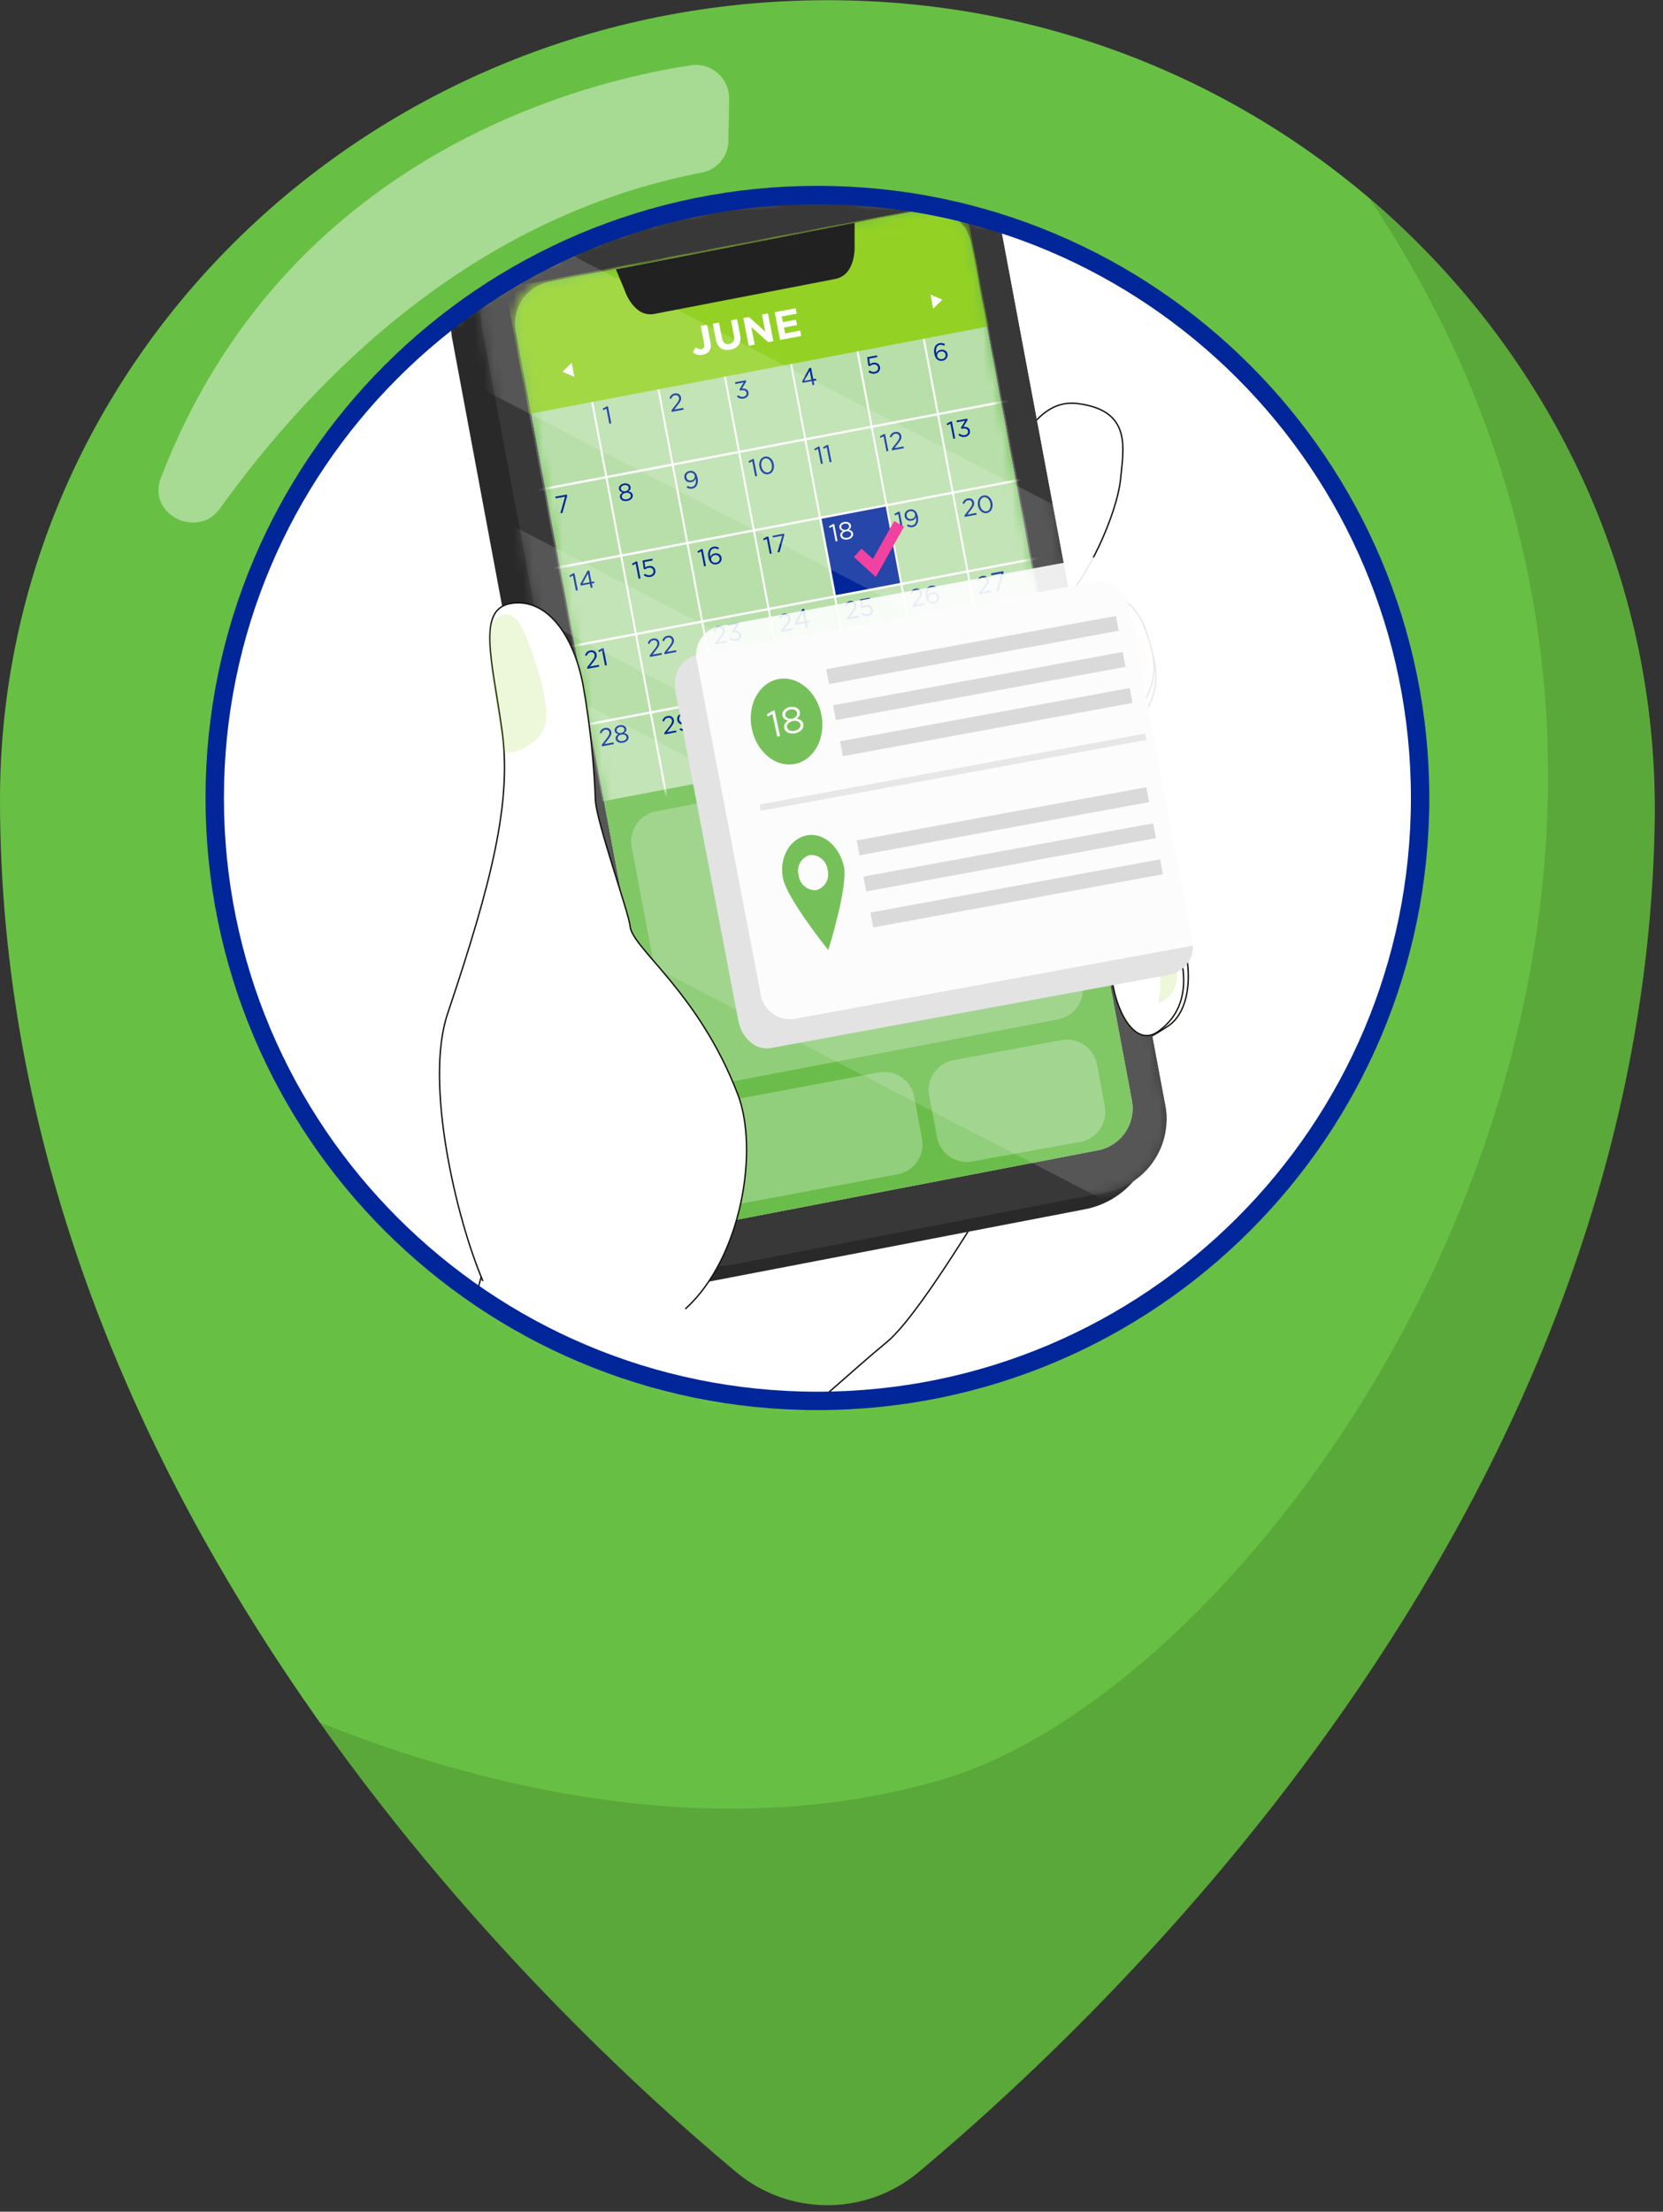 <svg width="170" height="226" viewBox="0 0 170 226" fill="none" xmlns="http://www.w3.org/2000/svg">
<rect x="0" y="0" width="170" height="226" fill="#333333" stroke="none"/>
<g clip-path="url(#clip0_209_3051)">
<path d="M169.15 84.2C167.92 153.01 115.54 203.85 93.85 222C91.243 224.158 87.964 225.338 84.58 225.338C81.196 225.338 77.917 224.158 75.31 222C53.31 203.62 0 151.78 0 81.74C0 36.65 37.8 0.09 84.46 0.02C132.04 -0.07 169.98 38.24 169.15 84.2Z" fill="#67C043"/>
<path d="M84.59 139.72C118.047 139.72 145.17 113.515 145.17 81.19C145.17 48.865 118.047 22.66 84.59 22.66C51.132 22.66 24.01 48.865 24.01 81.19C24.01 113.515 51.132 139.72 84.59 139.72Z" fill="white"/>
<path d="M131.33 43.96C120.382 35.272 106.806 30.564 92.83 30.61C59.37 30.61 32.25 56.82 32.25 89.14C32.257 102.795 37.156 115.996 46.06 126.35C39.223 120.968 33.692 114.109 29.882 106.287C26.072 98.464 24.081 89.881 24.06 81.18C24.06 48.86 51.18 22.65 84.64 22.65C93.5 22.613 102.263 24.5 110.324 28.179C118.385 31.858 125.552 37.242 131.33 43.96Z" fill="#EDEDED"/>
<path opacity="0.13" d="M169.15 84.2C167.91 153.01 115.54 203.85 93.85 222C91.242 224.158 87.964 225.339 84.58 225.339C81.195 225.339 77.917 224.158 75.31 222C59.228 208.514 44.905 193.06 32.68 176C46.89 181.73 71.97 189 96.31 181.84C132.19 171.34 187.11 90.79 140.03 20.34C149.31 28.163 156.737 37.951 161.773 48.995C166.809 60.039 169.329 72.064 169.15 84.2Z" fill="black"/>
<path opacity="0.42" d="M70.57 6.68C59.57 8.35 29.11 15.88 16.44 48.85C15.02 52.54 20.18 55.18 22.5 51.94C32.18 38.48 48.34 22.14 71.72 17.64C72.476 17.502 73.162 17.108 73.661 16.523C74.16 15.938 74.442 15.199 74.46 14.43L74.54 10.03C74.538 9.536 74.428 9.048 74.219 8.601C74.01 8.153 73.706 7.756 73.329 7.438C72.951 7.119 72.509 6.886 72.032 6.755C71.556 6.625 71.057 6.599 70.57 6.68Z" fill="white"/>
<path d="M83.56 143.15C117.586 143.15 145.17 115.566 145.17 81.54C145.17 47.514 117.586 19.93 83.56 19.93C49.534 19.93 21.95 47.514 21.95 81.54C21.95 115.566 49.534 143.15 83.56 143.15Z" fill="white"/>
<mask id="mask0_209_3051" style="mask-type:luminance" maskUnits="userSpaceOnUse" x="21" y="19" width="125" height="125">
<path d="M83.56 143.15C117.586 143.15 145.17 115.566 145.17 81.54C145.17 47.514 117.586 19.93 83.56 19.93C49.534 19.93 21.95 47.514 21.95 81.54C21.95 115.566 49.534 143.15 83.56 143.15Z" fill="white"/>
</mask>
<g mask="url(#mask0_209_3051)">
<path d="M118.47 93.38C116.19 93.28 111.85 94.7 108.25 96.05C104.11 97.62 100.09 99.45 100.38 98.96C100.67 98.47 106.83 95.1 111.71 92.6C113.598 91.56 115.365 90.316 116.98 88.89C119.57 86.75 119.29 80.23 117.03 78.29C114.77 76.35 112.64 77.87 108.95 79.71C106.95 80.71 104.8 81.88 102.95 82.94C105.57 81.35 108.65 79.38 111.26 77.47C113.31 75.97 115.53 74.67 116.54 73.47C120.39 68.74 116.42 63.47 114.74 62.33C113.06 61.19 109.92 63.19 105.69 66.18C100.56 69.81 95 74.02 94.82 73.58C94.49 72.78 104.61 64.92 108.63 61.43C110.99 59.43 114.2 52.63 114.56 48.86C114.86 45.73 115.69 41.94 110.18 41.24C104.67 40.54 103.26 49.24 98.77 52.6C94.28 55.96 62.39 75.76 62.39 75.76C62.39 75.76 49.95 102.69 49.61 112.29C49.37 117.464 49.47 122.649 49.91 127.81L38.28 170.92H79.05L81.05 145.11C82.78 144.21 86.88 140.25 90.69 137.11C94.5 133.97 103.84 117.88 104.53 116.32C104.8 115.7 106.95 114.13 109 112.03C112.13 108.82 117.43 106.19 119.42 104.84C123.08 102.36 121.28 93.53 118.47 93.38Z" fill="white" stroke="#10100C" stroke-width="0.14" stroke-linecap="round" stroke-linejoin="round"/>
<path d="M52.38 25.26L91.05 17.82C91.576 17.713 92.114 17.669 92.65 17.69L93.76 17.48C94.738 17.324 95.737 17.362 96.701 17.593C97.664 17.823 98.572 18.242 99.373 18.824C100.174 19.407 100.852 20.142 101.368 20.987C101.884 21.833 102.228 22.772 102.38 23.75L119.15 113.18C119.88 117.12 115.85 120.72 115.85 120.72C114.556 122.213 112.793 123.221 110.85 123.58C107.59 124.22 72.17 131.02 72.17 131.02C71.127 131.19 70.06 131.151 69.032 130.905C68.004 130.66 67.035 130.213 66.18 129.591C65.326 128.969 64.603 128.184 64.054 127.281C63.504 126.378 63.139 125.375 62.98 124.33L46.28 34.9C45.822 32.814 46.206 30.631 47.349 28.826C48.491 27.022 50.299 25.74 52.38 25.26Z" fill="#292929"/>
<path d="M74.68 129.27C73.702 129.424 72.703 129.383 71.74 129.15C70.777 128.917 69.87 128.496 69.07 127.912C68.271 127.327 67.594 126.591 67.079 125.745C66.564 124.899 66.222 123.959 66.07 122.98L49.28 33.53C48.868 31.576 49.239 29.538 50.315 27.854C51.39 26.171 53.084 24.977 55.03 24.53L93.701 17.09C94.678 16.934 95.678 16.972 96.641 17.202C97.604 17.433 98.512 17.852 99.313 18.434C100.114 19.017 100.792 19.752 101.308 20.597C101.824 21.443 102.168 22.382 102.32 23.36L119.09 112.79C119.503 114.745 119.131 116.783 118.056 118.466C116.981 120.149 115.287 121.343 113.34 121.79L74.68 129.27Z" fill="#383838"/>
<path d="M115.72 112.53C115.911 113.648 115.659 114.795 115.016 115.729C114.374 116.663 113.392 117.309 112.28 117.53L74.16 124.86C73.043 125.062 71.891 124.815 70.955 124.173C70.019 123.531 69.374 122.545 69.16 121.43L52.74 33.85C52.532 32.722 52.778 31.558 53.424 30.61C54.07 29.663 55.064 29.009 56.19 28.79L94.28 21.46C95.397 21.261 96.547 21.509 97.483 22.151C98.419 22.793 99.064 23.776 99.28 24.89L115.72 112.53Z" fill="#E6E6E6"/>
<path d="M115.72 112.53C115.911 113.648 115.659 114.795 115.016 115.729C114.374 116.663 113.392 117.309 112.28 117.53L74.16 124.86C73.043 125.062 71.891 124.815 70.955 124.173C70.019 123.531 69.374 122.545 69.16 121.43L52.74 33.85C52.532 32.722 52.778 31.558 53.424 30.61C54.07 29.663 55.064 29.009 56.19 28.79L94.28 21.46C95.397 21.261 96.547 21.509 97.483 22.151C98.419 22.793 99.064 23.776 99.28 24.89L115.72 112.53Z" fill="#6ABD4B"/>
<mask id="mask1_209_3051" style="mask-type:luminance" maskUnits="userSpaceOnUse" x="52" y="21" width="64" height="105">
<path d="M115.78 112.78C115.971 113.827 115.742 114.907 115.144 115.786C114.545 116.666 113.624 117.274 112.58 117.48L73.85 124.93C73.334 125.029 72.804 125.025 72.289 124.918C71.775 124.812 71.286 124.605 70.851 124.31C70.417 124.014 70.045 123.636 69.756 123.197C69.468 122.758 69.269 122.266 69.17 121.75L52.63 33.53C52.439 32.483 52.668 31.404 53.267 30.524C53.865 29.645 54.786 29.036 55.83 28.83L94.56 21.38C95.076 21.282 95.607 21.286 96.121 21.392C96.636 21.498 97.124 21.705 97.559 22.001C97.994 22.296 98.366 22.674 98.654 23.113C98.943 23.552 99.142 24.044 99.24 24.56L115.78 112.78Z" fill="white"/>
</mask>
<g mask="url(#mask1_209_3051)">
<path opacity="0.52" d="M61.58 81.89L108.52 72.95L98.61 20.51L51.67 29.45L61.58 81.89Z" fill="white"/>
<g opacity="0.26">
<path d="M68.72 108.53C68.873 109.335 69.339 110.046 70.016 110.508C70.693 110.969 71.525 111.142 72.33 110.99L108.18 104.16C108.985 104.003 109.695 103.534 110.157 102.857C110.62 102.179 110.797 101.347 110.65 100.54L106.5 78.54C106.347 77.735 105.881 77.024 105.204 76.563C104.527 76.102 103.695 75.928 102.89 76.08L67.04 82.91C66.235 83.068 65.525 83.536 65.062 84.214C64.6 84.891 64.423 85.723 64.57 86.53L68.72 108.53Z" fill="white"/>
</g>
<g opacity="0.27">
<path d="M70.88 120.75C71.031 121.557 71.496 122.272 72.172 122.737C72.849 123.202 73.683 123.379 74.49 123.23L91.78 119.99C92.586 119.837 93.298 119.372 93.761 118.695C94.224 118.018 94.4 117.186 94.25 116.38L93.45 112.07C93.3 111.263 92.835 110.548 92.158 110.083C91.481 109.618 90.648 109.441 89.84 109.59L72.55 112.83C71.744 112.983 71.032 113.448 70.567 114.124C70.103 114.801 69.924 115.633 70.07 116.44L70.88 120.75Z" fill="white"/>
</g>
<g opacity="0.27">
<path d="M95.79 116.2C95.94 117.007 96.405 117.722 97.082 118.187C97.758 118.652 98.592 118.829 99.4 118.68L110.46 116.68C111.265 116.529 111.977 116.066 112.442 115.392C112.907 114.717 113.086 113.886 112.94 113.08L112.14 108.77C111.986 107.962 111.52 107.246 110.842 106.78C110.164 106.314 109.329 106.134 108.52 106.28L97.46 108.33C96.654 108.483 95.941 108.948 95.476 109.625C95.012 110.301 94.833 111.133 94.98 111.94L95.79 116.2Z" fill="white"/>
</g>
<path d="M92.189 59.56L85.46 60.84L83.98 52.98L90.71 51.7L92.189 59.56Z" fill="#00269A"/>
<mask id="mask2_209_3051" style="mask-type:luminance" maskUnits="userSpaceOnUse" x="51" y="20" width="58" height="62">
<path d="M61.59 81.89L108.52 72.94L98.61 20.51L51.68 29.45L61.59 81.89Z" fill="white"/>
</mask>
<g mask="url(#mask2_209_3051)">
<path d="M60.453 40.094L60.257 40.131L68.444 83.587L68.641 83.55L60.453 40.094Z" fill="white"/>
<path d="M67.23 38.821L67.033 38.858L75.221 82.314L75.417 82.277L67.23 38.821Z" fill="white"/>
<path d="M74.023 37.526L73.826 37.563L82.014 81.019L82.21 80.982L74.023 37.526Z" fill="white"/>
<path d="M88.78 79.76L80.6 36.3L80.79 36.26L88.98 79.72L88.78 79.76Z" fill="white"/>
<path d="M87.583 34.96L87.387 34.997L95.574 78.453L95.771 78.415L87.583 34.96Z" fill="white"/>
<path d="M102.349 77.18L94.159 33.72L94.359 33.68L102.549 77.14L102.349 77.18Z" fill="white"/>
<path d="M104.982 40.475L54.632 50.035L54.675 50.261L105.025 40.701L104.982 40.475Z" fill="white"/>
<path d="M56.19 58.281L56.14 58.05L106.5 48.501L106.54 48.721L56.19 58.281Z" fill="white"/>
<path d="M107.99 56.56L57.63 66.067L57.672 66.293L108.033 56.786L107.99 56.56Z" fill="white"/>
<path d="M59.199 74.31L59.159 74.08L109.519 64.53L109.559 64.75L59.199 74.31Z" fill="white"/>
<path d="M62.291 43.295L61.992 41.752L61.685 41.914L61.607 41.764L62.002 41.539L62.146 41.513L62.485 43.259L62.291 43.295Z" fill="#00269A"/>
<path d="M68.666 42.086L68.636 41.935L69.159 41.263C69.378 40.975 69.449 40.824 69.415 40.65C69.376 40.447 69.19 40.349 69.001 40.383C68.803 40.42 68.694 40.546 68.593 40.767L68.429 40.69C68.545 40.427 68.674 40.262 68.982 40.205C69.295 40.147 69.561 40.313 69.615 40.595L69.616 40.6C69.665 40.853 69.562 41.034 69.308 41.356L68.924 41.853L69.844 41.682L69.879 41.86L68.666 42.086Z" fill="#00269A"/>
<path d="M76.034 40.724C75.744 40.778 75.504 40.694 75.326 40.535L75.443 40.382C75.612 40.522 75.786 40.585 76.002 40.545C76.213 40.506 76.356 40.343 76.316 40.137L76.315 40.132C76.273 39.917 76.049 39.835 75.764 39.889L75.652 39.909L75.59 39.8L76.019 39.081L75.17 39.239L75.136 39.063L76.245 38.857L76.273 39.001L75.844 39.707C76.152 39.678 76.45 39.769 76.512 40.088L76.513 40.093C76.573 40.403 76.356 40.664 76.034 40.724Z" fill="#00269A"/>
<path d="M83.059 39.358L82.979 38.947L82.064 39.117L81.987 38.986L82.737 37.609L82.909 37.577L83.136 38.749L83.406 38.698L83.438 38.862L83.168 38.912L83.247 39.323L83.059 39.358ZM82.218 38.919L82.947 38.784L82.774 37.889L82.218 38.919Z" fill="#00269A"/>
<path d="M89.445 38.178C89.197 38.224 88.961 38.147 88.771 38.018L88.873 37.853C89.053 37.973 89.234 38.032 89.413 37.999C89.661 37.953 89.8 37.757 89.757 37.537L89.756 37.532C89.714 37.314 89.505 37.202 89.254 37.248C89.105 37.276 88.999 37.339 88.909 37.415L88.76 37.353L88.646 36.499L89.646 36.313L89.681 36.494L88.853 36.648L88.923 37.21C89.016 37.144 89.104 37.096 89.25 37.069C89.588 37.006 89.889 37.158 89.953 37.487L89.954 37.492C90.02 37.832 89.809 38.11 89.445 38.178Z" fill="#00269A"/>
<path d="M96.349 36.864C96.158 36.899 95.989 36.862 95.859 36.773C95.693 36.66 95.579 36.496 95.51 36.142L95.509 36.137C95.407 35.61 95.592 35.147 96.049 35.062C96.257 35.023 96.425 35.066 96.6 35.164L96.516 35.337C96.366 35.252 96.232 35.212 96.073 35.242C95.736 35.305 95.63 35.689 95.706 36.08L95.711 36.105C95.795 35.915 95.927 35.788 96.155 35.745C96.48 35.685 96.796 35.839 96.859 36.166L96.86 36.171C96.925 36.505 96.699 36.799 96.349 36.864ZM96.318 36.69C96.573 36.642 96.703 36.436 96.66 36.216L96.659 36.211C96.619 36 96.414 35.872 96.163 35.918C95.903 35.967 95.766 36.187 95.803 36.378L95.804 36.383C95.846 36.603 96.06 36.738 96.318 36.69Z" fill="#00269A"/>
<path d="M57.277 52.454L57.759 50.753L56.804 50.931L56.77 50.752L57.948 50.533L57.976 50.679L57.495 52.414L57.277 52.454Z" fill="#00269A"/>
<path d="M64.123 51.187C63.753 51.256 63.432 51.108 63.375 50.818L63.374 50.813C63.334 50.605 63.456 50.436 63.649 50.321C63.473 50.276 63.313 50.178 63.274 49.977L63.273 49.972C63.221 49.705 63.46 49.463 63.777 49.404C64.095 49.345 64.407 49.484 64.459 49.752L64.46 49.757C64.499 49.957 64.386 50.106 64.239 50.211C64.46 50.249 64.639 50.362 64.679 50.568L64.68 50.573C64.737 50.868 64.493 51.118 64.123 51.187ZM63.931 50.196C64.152 50.155 64.303 49.994 64.266 49.805L64.265 49.8C64.232 49.63 64.038 49.532 63.81 49.575C63.582 49.617 63.438 49.775 63.471 49.948L63.472 49.953C63.509 50.141 63.71 50.237 63.931 50.196ZM64.09 51.016C64.375 50.963 64.515 50.783 64.481 50.607L64.48 50.602C64.443 50.412 64.213 50.311 63.962 50.357C63.709 50.404 63.535 50.581 63.572 50.771L63.573 50.776C63.607 50.952 63.804 51.069 64.09 51.016Z" fill="#00269A"/>
<path d="M70.745 49.752C71.08 49.69 71.193 49.307 71.121 48.933L71.114 48.898C71.037 49.087 70.902 49.222 70.676 49.264C70.319 49.331 70.027 49.152 69.966 48.84L69.966 48.834C69.902 48.505 70.107 48.197 70.476 48.129C70.675 48.092 70.834 48.131 70.967 48.222C71.124 48.329 71.246 48.507 71.313 48.853L71.314 48.858C71.421 49.408 71.204 49.851 70.774 49.931C70.546 49.974 70.37 49.912 70.197 49.818L70.282 49.646C70.448 49.746 70.588 49.781 70.745 49.752ZM70.666 49.092C70.933 49.042 71.06 48.818 71.021 48.62L71.02 48.615C70.978 48.397 70.763 48.255 70.502 48.303C70.242 48.352 70.123 48.572 70.165 48.787L70.165 48.792C70.208 49.013 70.413 49.139 70.666 49.092Z" fill="#00269A"/>
<path d="M77.201 48.675L76.901 47.132L76.594 47.295L76.516 47.145L76.912 46.92L77.056 46.893L77.394 48.639L77.201 48.675ZM78.537 48.457C78.088 48.541 77.726 48.187 77.632 47.702L77.631 47.697C77.537 47.212 77.748 46.746 78.194 46.663C78.641 46.58 79.002 46.934 79.096 47.419L79.097 47.424C79.192 47.91 78.983 48.374 78.537 48.457ZM78.507 48.278C78.835 48.217 78.968 47.846 78.895 47.467L78.894 47.462C78.821 47.086 78.549 46.782 78.224 46.843C77.899 46.903 77.76 47.273 77.834 47.654L77.835 47.659C77.908 48.036 78.18 48.339 78.507 48.278Z" fill="#00269A"/>
<path d="M83.921 47.405L83.622 45.862L83.314 46.025L83.237 45.875L83.632 45.65L83.776 45.623L84.115 47.369L83.921 47.405ZM84.81 47.24L84.511 45.697L84.203 45.859L84.126 45.709L84.521 45.484L84.665 45.458L85.004 47.204L84.81 47.24Z" fill="#00269A"/>
<path d="M90.621 46.125L90.321 44.582L90.014 44.744L89.936 44.595L90.332 44.37L90.475 44.343L90.814 46.089L90.621 46.125ZM91.185 46.02L91.155 45.869L91.678 45.197C91.897 44.91 91.968 44.758 91.934 44.585C91.895 44.382 91.709 44.283 91.52 44.318C91.322 44.355 91.213 44.48 91.112 44.702L90.948 44.624C91.064 44.362 91.193 44.196 91.501 44.139C91.814 44.081 92.08 44.247 92.134 44.529L92.135 44.534C92.184 44.787 92.081 44.968 91.827 45.29L91.443 45.787L92.363 45.616L92.398 45.794L91.185 46.02Z" fill="#00269A"/>
<path d="M97.451 44.835L97.151 43.292L96.844 43.454L96.766 43.304L97.162 43.08L97.306 43.053L97.644 44.799L97.451 44.835ZM98.673 44.638C98.383 44.692 98.143 44.609 97.965 44.449L98.082 44.297C98.251 44.437 98.425 44.5 98.641 44.459C98.852 44.42 98.995 44.258 98.955 44.052L98.954 44.047C98.912 43.832 98.688 43.75 98.403 43.803L98.291 43.824L98.229 43.715L98.658 42.996L97.809 43.154L97.775 42.978L98.884 42.772L98.912 42.916L98.483 43.621C98.791 43.592 99.089 43.683 99.151 44.003L99.152 44.008C99.212 44.317 98.995 44.578 98.673 44.638Z" fill="#00269A"/>
<path d="M58.871 60.355L58.571 58.812L58.264 58.974L58.186 58.825L58.582 58.599L58.725 58.573L59.064 60.319L58.871 60.355ZM60.387 60.073L60.307 59.662L59.392 59.832L59.315 59.7L60.066 58.323L60.237 58.291L60.464 59.463L60.735 59.413L60.766 59.576L60.496 59.627L60.576 60.038L60.387 60.073ZM59.547 59.634L60.276 59.498L60.102 58.604L59.547 59.634Z" fill="#00269A"/>
<path d="M65.281 59.145L64.982 57.602L64.674 57.764L64.596 57.615L64.992 57.389L65.136 57.363L65.474 59.109L65.281 59.145ZM66.483 58.952C66.235 58.998 65.999 58.922 65.81 58.792L65.911 58.627C66.091 58.748 66.272 58.806 66.451 58.773C66.699 58.727 66.838 58.532 66.796 58.311L66.795 58.306C66.752 58.089 66.543 57.976 66.293 58.023C66.144 58.05 66.038 58.114 65.947 58.19L65.799 58.127L65.685 57.273L66.684 57.087L66.719 57.268L65.891 57.422L65.961 57.984C66.054 57.918 66.142 57.871 66.289 57.844C66.626 57.781 66.928 57.933 66.992 58.262L66.993 58.267C67.058 58.606 66.848 58.884 66.483 58.952Z" fill="#00269A"/>
<path d="M71.971 57.875L71.672 56.332L71.364 56.494L71.286 56.345L71.682 56.12L71.826 56.093L72.165 57.839L71.971 57.875ZM73.248 57.668C73.057 57.704 72.888 57.666 72.757 57.577C72.592 57.464 72.478 57.301 72.409 56.947L72.408 56.942C72.306 56.414 72.491 55.951 72.947 55.866C73.156 55.827 73.323 55.871 73.499 55.969L73.414 56.141C73.264 56.056 73.131 56.017 72.972 56.046C72.635 56.109 72.529 56.493 72.605 56.885L72.61 56.909C72.694 56.719 72.826 56.592 73.054 56.55C73.379 56.489 73.694 56.643 73.758 56.97L73.759 56.975C73.823 57.31 73.598 57.603 73.248 57.668ZM73.217 57.494C73.472 57.447 73.602 57.24 73.559 57.02L73.558 57.015C73.517 56.805 73.312 56.676 73.062 56.722C72.802 56.771 72.664 56.992 72.701 57.182L72.702 57.187C72.745 57.408 72.959 57.542 73.217 57.494Z" fill="#00269A"/>
<path d="M78.691 56.595L78.392 55.052L78.084 55.215L78.006 55.065L78.402 54.84L78.546 54.813L78.884 56.559L78.691 56.595ZM79.476 56.449L79.958 54.748L79.003 54.925L78.968 54.747L80.147 54.528L80.175 54.674L79.694 56.409L79.476 56.449Z" fill="#00269A"/>
<path d="M85.421 55.325L85.122 53.782L84.814 53.944L84.737 53.795L85.132 53.57L85.276 53.543L85.615 55.289L85.421 55.325ZM86.653 55.122C86.283 55.191 85.961 55.042 85.905 54.753L85.904 54.748C85.864 54.54 85.985 54.371 86.179 54.255C86.003 54.211 85.843 54.112 85.804 53.912L85.803 53.907C85.751 53.639 85.989 53.398 86.307 53.338C86.624 53.279 86.937 53.419 86.988 53.686L86.989 53.691C87.028 53.892 86.916 54.041 86.769 54.145C86.99 54.184 87.168 54.297 87.208 54.502L87.209 54.508C87.266 54.802 87.022 55.053 86.653 55.122ZM86.46 54.131C86.681 54.09 86.832 53.928 86.796 53.74L86.795 53.735C86.762 53.564 86.568 53.467 86.34 53.509C86.112 53.552 85.968 53.709 86.001 53.883L86.002 53.888C86.039 54.076 86.24 54.172 86.46 54.131ZM86.619 54.951C86.905 54.898 87.044 54.718 87.01 54.542L87.009 54.537C86.972 54.346 86.742 54.245 86.492 54.292C86.239 54.339 86.065 54.515 86.102 54.706L86.103 54.711C86.137 54.887 86.334 55.004 86.619 54.951Z" fill="white"/>
<path d="M92.111 54.055L91.812 52.512L91.504 52.675L91.426 52.525L91.822 52.3L91.966 52.273L92.304 54.019L92.111 54.055ZM93.264 53.687C93.599 53.624 93.712 53.241 93.639 52.867L93.633 52.833C93.556 53.022 93.421 53.157 93.195 53.199C92.838 53.266 92.546 53.086 92.485 52.774L92.484 52.769C92.421 52.44 92.626 52.132 92.995 52.063C93.194 52.026 93.353 52.066 93.486 52.157C93.643 52.264 93.765 52.441 93.832 52.788L93.833 52.793C93.94 53.343 93.722 53.786 93.293 53.866C93.065 53.908 92.889 53.846 92.716 53.753L92.801 53.58C92.967 53.68 93.107 53.716 93.264 53.687ZM93.184 53.026C93.452 52.977 93.579 52.753 93.54 52.555L93.539 52.55C93.497 52.332 93.282 52.19 93.021 52.238C92.761 52.287 92.642 52.506 92.683 52.722L92.684 52.727C92.727 52.947 92.931 53.074 93.184 53.026Z" fill="#00269A"/>
<path d="M98.626 52.815L98.596 52.664L99.119 51.992C99.338 51.705 99.409 51.553 99.375 51.38C99.336 51.177 99.15 51.078 98.961 51.113C98.763 51.15 98.654 51.276 98.553 51.497L98.388 51.42C98.505 51.157 98.635 50.992 98.942 50.934C99.255 50.876 99.521 51.042 99.575 51.325L99.576 51.33C99.625 51.582 99.522 51.763 99.268 52.085L98.884 52.583L99.804 52.411L99.839 52.59L98.626 52.815ZM100.883 52.426C100.434 52.51 100.072 52.156 99.978 51.671L99.977 51.666C99.883 51.18 100.094 50.715 100.54 50.632C100.987 50.549 101.348 50.903 101.442 51.388L101.443 51.393C101.537 51.878 101.329 52.343 100.883 52.426ZM100.853 52.247C101.181 52.186 101.314 51.815 101.241 51.436L101.24 51.431C101.167 51.054 100.895 50.751 100.57 50.811C100.245 50.872 100.106 51.241 100.18 51.623L100.181 51.628C100.254 52.004 100.526 52.308 100.853 52.247Z" fill="#00269A"/>
<path d="M60.036 68.346L60.007 68.195L60.529 67.522C60.748 67.235 60.819 67.084 60.785 66.91C60.746 66.707 60.56 66.608 60.371 66.643C60.173 66.68 60.064 66.806 59.963 67.027L59.799 66.95C59.915 66.687 60.045 66.522 60.352 66.465C60.665 66.406 60.931 66.573 60.986 66.855L60.986 66.86C61.035 67.113 60.932 67.293 60.678 67.615L60.294 68.113L61.214 67.942L61.249 68.12L60.036 68.346ZM61.846 68.009L61.547 66.466L61.239 66.628L61.161 66.478L61.557 66.253L61.701 66.227L62.039 67.973L61.846 68.009Z" fill="#00269A"/>
<path d="M66.446 67.125L66.417 66.974L66.939 66.302C67.159 66.015 67.229 65.863 67.196 65.69C67.156 65.487 66.97 65.388 66.782 65.423C66.583 65.46 66.474 65.586 66.373 65.807L66.209 65.73C66.325 65.467 66.455 65.302 66.762 65.245C67.075 65.186 67.341 65.352 67.396 65.635L67.397 65.64C67.446 65.892 67.342 66.073 67.088 66.395L66.704 66.893L67.624 66.721L67.659 66.9L66.446 67.125ZM67.931 66.849L67.902 66.698L68.424 66.026C68.643 65.739 68.714 65.587 68.681 65.414C68.641 65.211 68.455 65.112 68.266 65.147C68.068 65.184 67.959 65.309 67.858 65.531L67.694 65.454C67.81 65.191 67.94 65.025 68.247 64.968C68.56 64.91 68.826 65.076 68.881 65.359L68.882 65.363C68.931 65.616 68.827 65.797 68.573 66.119L68.189 66.616L69.109 66.445L69.144 66.623L67.931 66.849Z" fill="#00269A"/>
<path d="M73.136 65.855L73.107 65.704L73.63 65.032C73.849 64.745 73.92 64.593 73.886 64.42C73.847 64.217 73.661 64.118 73.472 64.153C73.274 64.19 73.164 64.316 73.063 64.537L72.899 64.46C73.015 64.197 73.145 64.032 73.453 63.974C73.765 63.916 74.031 64.082 74.086 64.365L74.087 64.37C74.136 64.622 74.032 64.803 73.779 65.125L73.395 65.623L74.315 65.451L74.349 65.63L73.136 65.855ZM75.279 65.487C74.989 65.541 74.749 65.458 74.572 65.298L74.689 65.146C74.858 65.286 75.032 65.349 75.247 65.309C75.458 65.269 75.602 65.107 75.562 64.901L75.561 64.896C75.519 64.681 75.295 64.599 75.01 64.652L74.898 64.673L74.836 64.564L75.264 63.845L74.416 64.003L74.382 63.827L75.491 63.621L75.519 63.765L75.09 64.471C75.398 64.442 75.696 64.532 75.758 64.852L75.759 64.857C75.819 65.166 75.602 65.427 75.279 65.487Z" fill="#00269A"/>
<path d="M79.856 64.586L79.827 64.435L80.349 63.763C80.569 63.475 80.639 63.324 80.606 63.15C80.567 62.947 80.38 62.849 80.192 62.883C79.993 62.92 79.884 63.046 79.783 63.267L79.619 63.19C79.735 62.927 79.865 62.762 80.172 62.705C80.485 62.647 80.751 62.813 80.806 63.095L80.807 63.1C80.856 63.353 80.752 63.534 80.498 63.856L80.114 64.353L81.035 64.182L81.069 64.36L79.856 64.586ZM82.369 64.118L82.283 63.678L81.304 63.861L81.222 63.719L82.025 62.246L82.208 62.212L82.451 63.466L82.741 63.412L82.775 63.587L82.485 63.641L82.57 64.081L82.369 64.118ZM81.469 63.649L82.249 63.503L82.064 62.547L81.469 63.649Z" fill="#00269A"/>
<path d="M86.586 63.306L86.556 63.154L87.079 62.482C87.298 62.195 87.369 62.044 87.335 61.87C87.296 61.667 87.11 61.568 86.921 61.603C86.723 61.64 86.614 61.766 86.513 61.987L86.349 61.91C86.465 61.647 86.594 61.482 86.902 61.425C87.215 61.367 87.481 61.532 87.535 61.815L87.536 61.82C87.585 62.072 87.482 62.254 87.228 62.575L86.844 63.073L87.764 62.901L87.799 63.08L86.586 63.306ZM88.709 62.941C88.461 62.987 88.225 62.911 88.035 62.782L88.137 62.617C88.317 62.737 88.498 62.796 88.677 62.763C88.925 62.716 89.064 62.521 89.022 62.301L89.021 62.296C88.978 62.078 88.769 61.965 88.518 62.012C88.37 62.039 88.264 62.103 88.173 62.179L88.025 62.117L87.91 61.263L88.91 61.077L88.945 61.258L88.117 61.412L88.187 61.973C88.28 61.907 88.368 61.86 88.514 61.833C88.852 61.77 89.154 61.922 89.218 62.251L89.219 62.256C89.284 62.596 89.073 62.873 88.709 62.941Z" fill="#00269A"/>
<path d="M93.286 62.035L93.257 61.884L93.779 61.212C93.998 60.925 94.069 60.773 94.035 60.6C93.996 60.397 93.81 60.298 93.621 60.333C93.423 60.37 93.314 60.496 93.213 60.717L93.049 60.64C93.165 60.377 93.295 60.212 93.602 60.155C93.915 60.096 94.181 60.263 94.236 60.545L94.237 60.55C94.285 60.803 94.182 60.983 93.928 61.305L93.544 61.803L94.464 61.632L94.499 61.81L93.286 62.035ZM95.484 61.657C95.293 61.693 95.123 61.655 94.993 61.566C94.827 61.454 94.713 61.29 94.644 60.936L94.644 60.931C94.541 60.403 94.727 59.94 95.183 59.855C95.391 59.817 95.559 59.86 95.735 59.958L95.65 60.13C95.5 60.045 95.366 60.006 95.208 60.036C94.87 60.098 94.765 60.482 94.841 60.874L94.846 60.898C94.929 60.708 95.061 60.581 95.29 60.539C95.615 60.478 95.93 60.633 95.993 60.96L95.994 60.965C96.059 61.299 95.833 61.592 95.484 61.657ZM95.452 61.484C95.708 61.436 95.837 61.23 95.795 61.009L95.794 61.004C95.753 60.794 95.548 60.665 95.297 60.712C95.037 60.76 94.9 60.981 94.937 61.172L94.938 61.176C94.981 61.397 95.194 61.532 95.452 61.484Z" fill="#00269A"/>
<path d="M100.116 60.736L100.087 60.585L100.609 59.913C100.828 59.625 100.899 59.474 100.866 59.3C100.826 59.097 100.64 58.998 100.452 59.033C100.253 59.07 100.144 59.196 100.043 59.417L99.879 59.34C99.995 59.077 100.125 58.912 100.432 58.855C100.745 58.797 101.011 58.963 101.066 59.245L101.067 59.25C101.116 59.503 101.012 59.684 100.758 60.005L100.374 60.503L101.294 60.332L101.329 60.51L100.116 60.736ZM101.845 60.414L102.362 58.593L101.34 58.783L101.303 58.593L102.563 58.358L102.594 58.514L102.079 60.37L101.845 60.414Z" fill="#00269A"/>
<path d="M61.536 76.266L61.507 76.114L62.029 75.442C62.248 75.155 62.319 75.003 62.285 74.83C62.246 74.627 62.06 74.528 61.871 74.563C61.673 74.6 61.564 74.726 61.463 74.947L61.299 74.87C61.415 74.607 61.545 74.442 61.852 74.385C62.165 74.326 62.431 74.493 62.486 74.775L62.486 74.78C62.535 75.032 62.432 75.213 62.178 75.535L61.794 76.033L62.714 75.862L62.749 76.04L61.536 76.266ZM63.688 75.891C63.318 75.96 62.997 75.811 62.94 75.522L62.939 75.517C62.899 75.309 63.021 75.14 63.214 75.024C63.038 74.98 62.878 74.882 62.839 74.681L62.838 74.676C62.786 74.408 63.025 74.166 63.342 74.107C63.66 74.048 63.972 74.188 64.024 74.455L64.025 74.46C64.064 74.661 63.951 74.81 63.804 74.915C64.025 74.953 64.204 75.066 64.244 75.272L64.245 75.276C64.302 75.571 64.058 75.822 63.688 75.891ZM63.496 74.9C63.717 74.859 63.868 74.697 63.831 74.509L63.83 74.504C63.797 74.333 63.603 74.236 63.375 74.278C63.147 74.321 63.003 74.478 63.036 74.652L63.037 74.657C63.074 74.845 63.275 74.941 63.496 74.9ZM63.655 75.72C63.94 75.667 64.08 75.487 64.046 75.311L64.045 75.306C64.008 75.115 63.778 75.014 63.527 75.061C63.274 75.108 63.1 75.284 63.137 75.475L63.138 75.48C63.172 75.656 63.37 75.773 63.655 75.72Z" fill="#00269A"/>
<path d="M67.936 75.046L67.907 74.895L68.429 74.223C68.649 73.936 68.72 73.784 68.686 73.61C68.647 73.407 68.46 73.308 68.272 73.344C68.073 73.38 67.964 73.506 67.863 73.728L67.699 73.65C67.815 73.387 67.945 73.222 68.253 73.165C68.565 73.107 68.831 73.273 68.886 73.555L68.887 73.56C68.936 73.813 68.832 73.994 68.579 74.316L68.194 74.813L69.115 74.642L69.149 74.82L67.936 75.046ZM70.01 74.506C70.345 74.444 70.458 74.061 70.386 73.687L70.379 73.652C70.302 73.841 70.167 73.976 69.941 74.018C69.584 74.085 69.292 73.906 69.232 73.594L69.231 73.588C69.167 73.259 69.372 72.951 69.742 72.883C69.94 72.846 70.099 72.885 70.233 72.976C70.389 73.083 70.511 73.26 70.579 73.607L70.579 73.612C70.686 74.162 70.469 74.605 70.04 74.685C69.811 74.728 69.635 74.666 69.463 74.572L69.547 74.4C69.713 74.5 69.854 74.535 70.01 74.506ZM69.931 73.846C70.199 73.796 70.325 73.572 70.287 73.374L70.286 73.369C70.243 73.151 70.028 73.009 69.768 73.058C69.507 73.106 69.388 73.326 69.43 73.541L69.431 73.546C69.473 73.767 69.678 73.893 69.931 73.846Z" fill="#00269A"/>
<path d="M75.295 73.684C75.004 73.738 74.764 73.654 74.587 73.495L74.704 73.342C74.873 73.483 75.047 73.546 75.263 73.505C75.473 73.466 75.617 73.303 75.577 73.098L75.576 73.093C75.534 72.877 75.31 72.796 75.025 72.849L74.913 72.87L74.851 72.761L75.279 72.042L74.431 72.2L74.397 72.024L75.506 71.818L75.534 71.961L75.105 72.667C75.413 72.638 75.711 72.729 75.773 73.049L75.774 73.053C75.834 73.363 75.617 73.624 75.295 73.684ZM76.93 73.38C76.481 73.463 76.119 73.11 76.025 72.624L76.024 72.619C75.93 72.134 76.141 71.669 76.587 71.586C77.034 71.503 77.395 71.856 77.489 72.342L77.49 72.347C77.584 72.832 77.376 73.297 76.93 73.38ZM76.9 73.201C77.228 73.14 77.361 72.768 77.288 72.389L77.287 72.385C77.214 72.008 76.942 71.704 76.617 71.765C76.292 71.825 76.153 72.195 76.227 72.577L76.228 72.582C76.301 72.958 76.573 73.261 76.9 73.201Z" fill="#00269A"/>
</g>
<path d="M87.68 56.49L89.38 58.04L91.91 53.53" stroke="#F02191" stroke-width="1.16" stroke-miterlimit="10"/>
<path d="M54.1 42.3L101.04 33.35L98.61 20.51L51.67 29.45L54.1 42.3Z" fill="#93D124"/>
<path d="M71.826 36.253C71.384 36.335 71.053 36.195 70.814 36L71.123 35.489C71.32 35.637 71.499 35.713 71.698 35.676C71.937 35.631 72.052 35.463 71.988 35.134L71.633 33.306L72.275 33.186L72.635 35.043C72.701 35.384 72.655 35.645 72.514 35.852C72.373 36.058 72.135 36.195 71.826 36.253ZM74.659 35.73C73.896 35.872 73.347 35.537 73.184 34.698L72.87 33.076L73.495 32.959L73.806 34.565C73.897 35.031 74.17 35.224 74.556 35.152C74.941 35.081 75.125 34.811 75.037 34.357L74.722 32.731L75.347 32.615L75.657 34.217C75.824 35.076 75.423 35.588 74.659 35.73ZM76.534 35.335L75.984 32.496L76.56 32.389L78.231 33.889L77.892 32.141L78.51 32.026L79.06 34.865L78.528 34.964L76.802 33.416L77.151 35.22L76.534 35.335ZM79.742 34.738L79.192 31.899L81.336 31.501L81.444 32.056L79.921 32.339L80.032 32.915L81.373 32.666L81.48 33.221L80.14 33.471L80.256 34.067L81.799 33.78L81.906 34.335L79.742 34.738Z" fill="white"/>
<path d="M95.12 30.11L96.34 30.62L95.39 31.54L95.12 30.11Z" fill="white"/>
<path d="M57.49 37.99L58.44 37.08L58.71 38.5L57.49 37.99Z" fill="white"/>
</g>
<g opacity="0.15">
<mask id="mask3_209_3051" style="mask-type:luminance" maskUnits="userSpaceOnUse" x="49" y="16" width="71" height="114">
<path d="M74.68 129.27C73.702 129.424 72.703 129.383 71.74 129.15C70.777 128.917 69.87 128.496 69.07 127.912C68.271 127.327 67.594 126.591 67.079 125.745C66.564 124.899 66.222 123.959 66.07 122.98L49.28 33.53C48.868 31.576 49.239 29.538 50.315 27.854C51.39 26.171 53.084 24.977 55.03 24.53L93.701 17.09C94.678 16.934 95.678 16.972 96.641 17.202C97.604 17.433 98.512 17.852 99.313 18.434C100.114 19.017 100.792 19.752 101.308 20.597C101.824 21.443 102.168 22.382 102.32 23.36L119.09 112.79C119.503 114.745 119.131 116.783 118.056 118.466C116.981 120.149 115.287 121.343 113.34 121.79L74.68 129.27Z" fill="white"/>
</mask>
<g mask="url(#mask3_209_3051)">
<path d="M122.171 127.46L130.561 108.59L28.771 55.88L20.381 74.75L122.171 127.46Z" fill="white"/>
<path d="M140.241 86.85L146.901 71.88L45.111 19.17L38.451 34.15L140.241 86.85Z" fill="white"/>
<path d="M132.841 103.46L135.761 96.9L33.98 44.19L31.061 50.76L132.841 103.46Z" fill="white"/>
</g>
</g>
<path d="M87.36 22.77V24.98C87.36 24.98 87.59 28.09 85.36 28.51L66.89 32.08C64.71 32.5 63.8 29.52 63.8 29.52L62.96 27.52L87.36 22.77Z" fill="#212121"/>
<path d="M49.35 130.86C46.67 124.59 43.35 110.68 45.76 103.57C50.36 89.9 52.33 81.81 51.31 74.57C50.29 67.33 48.71 62.17 52.31 61.65C55.91 61.13 58.65 64.87 59.61 70.04C60.3 73.93 60.721 77.863 60.87 81.81C60.99 84.04 64.32 93.41 64.41 94.63C64.57 96.87 71.41 101.37 75.41 111.8C77.57 117.36 75.91 128.38 70.1 133.72" fill="white"/>
<path d="M49.35 130.86C46.67 124.59 43.35 110.68 45.76 103.57C50.36 89.9 52.33 81.81 51.31 74.57C50.29 67.33 48.71 62.17 52.31 61.65C55.91 61.13 58.65 64.87 59.61 70.04C60.3 73.93 60.721 77.863 60.87 81.81C60.99 84.04 64.32 93.41 64.41 94.63C64.57 96.87 71.41 101.37 75.41 111.8C77.57 117.36 75.91 128.38 70.1 133.72" stroke="#10100C" stroke-width="0.14" stroke-linecap="round" stroke-linejoin="round"/>
<path opacity="0.17" d="M50.281 63.63C51.031 62.69 52.461 61.97 53.59 64.63C54.59 66.86 56.181 71.71 55.77 73.91C55.361 76.11 51.66 77.66 51.45 76.47C51.24 75.28 49.281 64.89 50.281 63.63Z" fill="#93D124"/>
<path d="M109.84 61.67C109.38 61.93 107.32 64.34 108.65 69.01C109.98 73.68 112.48 75.01 114.49 73.95C115.842 73.237 116.901 72.071 117.482 70.657C118.064 69.242 118.13 67.669 117.67 66.21C117.39 65.21 116.78 62.39 114.75 61.27C112.72 60.15 110.37 61.36 109.84 61.67Z" fill="white" stroke="#10100C" stroke-width="0.14" stroke-linecap="round" stroke-linejoin="round"/>
<path d="M112.28 61.64C113.518 62.574 114.47 63.834 115.03 65.28C115.656 67.017 115.994 68.844 116.03 70.69C116.03 70.69 118.03 69.63 117.03 66.28C116.692 64.633 115.786 63.157 114.47 62.11C114.155 61.889 113.799 61.734 113.423 61.654C113.047 61.573 112.658 61.568 112.28 61.64Z" fill="#FDE6D8"/>
<path d="M112.711 77.22C112.351 77.45 110.661 79.67 111.441 84.22C112.221 88.77 113.911 90.77 115.591 89.86C118.431 88.31 118.591 82.61 118.181 80.29C117.771 77.97 113.451 76.74 112.711 77.22Z" fill="white" stroke="#10100C" stroke-width="0.14" stroke-linecap="round" stroke-linejoin="round"/>
<path d="M118.38 82.93C118.332 81.336 117.711 79.813 116.63 78.64C116.074 78.094 115.328 77.786 114.55 77.78C115.564 78.851 116.257 80.185 116.55 81.63C116.869 83.324 116.886 85.061 116.6 86.76C116.6 86.76 118.74 86.17 118.38 82.93Z" fill="#FDE6D8"/>
<path d="M118.081 93.44C116.531 92.94 113.331 93.71 113.501 98.34C113.671 102.97 115.911 107.11 118.321 105.45C120.731 103.79 121.251 101.32 120.901 98.84C120.551 96.36 119.631 93.94 118.081 93.44Z" fill="white" stroke="#10100C" stroke-width="0.14" stroke-linecap="round" stroke-linejoin="round"/>
<path opacity="0.17" d="M120.28 98.951C120.201 97.437 119.525 96.017 118.4 95.001C117.76 94.492 116.968 94.214 116.15 94.21C117.224 95.144 117.988 96.382 118.34 97.76C118.683 99.317 118.703 100.926 118.4 102.49C118.4 102.49 120.66 101.94 120.28 98.951Z" fill="#93D124"/>
<g style="mix-blend-mode:multiply">
<path d="M121.83 95.81C121.944 96.192 121.982 96.592 121.94 96.988C121.898 97.384 121.778 97.768 121.586 98.117C121.394 98.466 121.135 98.773 120.823 99.021C120.511 99.269 120.153 99.452 119.77 99.56L78.77 107.1C77.3 107.37 75.82 106.1 75.48 104.33L69.06 70.72C68.72 68.92 69.64 67.24 71.11 66.97L112.11 59.43C112.911 59.371 113.703 59.626 114.319 60.142C114.935 60.657 115.326 61.392 115.41 62.19L121.83 95.81Z" fill="#E3E3E3"/>
</g>
<g opacity="0.9">
<path d="M124.08 92.86C124.194 93.241 124.232 93.642 124.19 94.038C124.148 94.434 124.028 94.818 123.836 95.167C123.644 95.516 123.385 95.823 123.073 96.071C122.761 96.319 122.403 96.502 122.02 96.61L81.02 104.15C80.219 104.209 79.427 103.954 78.811 103.439C78.195 102.923 77.803 102.189 77.72 101.39L71.28 67.77C71.165 67.388 71.128 66.988 71.17 66.592C71.212 66.196 71.332 65.812 71.524 65.463C71.716 65.114 71.975 64.807 72.287 64.559C72.599 64.311 72.957 64.128 73.34 64.02L114.34 56.48C115.141 56.421 115.933 56.676 116.549 57.191C117.165 57.707 117.556 58.441 117.64 59.24L124.08 92.86Z" fill="white"/>
<path d="M86.28 88.59C86.68 90.68 84.67 97.08 84.67 97.08C84.67 97.08 80.44 91.83 80.04 89.74C79.64 87.65 80.71 85.74 82.44 85.37C84.17 85 85.84 86.53 86.28 88.59Z" fill="#6ABD4B"/>
<path d="M84.6 88.89C84.721 89.316 84.669 89.772 84.455 90.159C84.242 90.547 83.884 90.835 83.46 90.96C83.017 90.991 82.58 90.849 82.24 90.563C81.901 90.278 81.685 89.871 81.64 89.43C81.519 89.006 81.571 88.551 81.785 88.165C81.999 87.779 82.356 87.493 82.78 87.37C83.221 87.337 83.659 87.477 83.999 87.76C84.338 88.044 84.554 88.45 84.6 88.89Z" fill="white"/>
<path d="M118.879 89.33L89.269 94.77L88.98 93.25L118.589 87.81L118.879 89.33Z" fill="#D9D9D9"/>
<path d="M118.17 85.64L88.559 91.09L88.269 89.57L117.88 84.13L118.17 85.64Z" fill="#D9D9D9"/>
<path d="M117.47 81.96L87.86 87.4L87.57 85.88L117.18 80.44L117.47 81.96Z" fill="#D9D9D9"/>
<path d="M83.97 73.07C84.43 75.46 83.2 77.7 81.23 78.07C79.26 78.44 77.3 76.79 76.84 74.39C76.38 71.99 77.61 69.76 79.58 69.39C81.55 69.02 83.52 70.67 83.97 73.07Z" fill="#6ABD4B"/>
<path d="M115.77 71.83L86.16 77.27L85.87 75.75L115.48 70.31L115.77 71.83Z" fill="#D9D9D9"/>
<path d="M115.06 68.14L85.45 73.58L85.16 72.07L114.77 66.62L115.06 68.14Z" fill="#D9D9D9"/>
<path d="M114.36 64.45L84.75 69.9L84.46 68.38L114.07 62.94L114.36 64.45Z" fill="#D9D9D9"/>
<path d="M79.453 75.281L78.957 72.963L78.498 73.221L78.376 72.998L78.966 72.642L79.181 72.596L79.743 75.219L79.453 75.281ZM81.3 74.924C80.746 75.043 80.257 74.832 80.164 74.397L80.162 74.389C80.096 74.077 80.273 73.817 80.561 73.635C80.295 73.575 80.051 73.433 79.986 73.132L79.985 73.124C79.899 72.722 80.25 72.347 80.726 72.246C81.203 72.143 81.677 72.341 81.763 72.743L81.764 72.751C81.829 73.052 81.664 73.282 81.447 73.445C81.78 73.494 82.052 73.658 82.118 73.966L82.12 73.974C82.215 74.417 81.855 74.805 81.3 74.924ZM80.981 73.436C81.312 73.365 81.535 73.115 81.475 72.832L81.473 72.825C81.418 72.568 81.124 72.429 80.781 72.502C80.439 72.576 80.227 72.819 80.283 73.08L80.284 73.087C80.345 73.37 80.65 73.507 80.981 73.436ZM81.245 74.667C81.673 74.576 81.878 74.298 81.822 74.034L81.82 74.026C81.759 73.74 81.409 73.597 81.033 73.678C80.654 73.759 80.397 74.032 80.459 74.318L80.46 74.326C80.517 74.59 80.817 74.759 81.245 74.667Z" fill="white"/>
<path d="M117.18 75.61L77.76 82.86L77.64 82.21L117.06 74.96L117.18 75.61Z" fill="#E8E8E8"/>
</g>
</g>
<path d="M83.56 143.15C117.586 143.15 145.17 115.566 145.17 81.54C145.17 47.514 117.586 19.93 83.56 19.93C49.534 19.93 21.95 47.514 21.95 81.54C21.95 115.566 49.534 143.15 83.56 143.15Z" stroke="#00269A" stroke-width="1.88" stroke-miterlimit="10"/>
</g>
<defs>
<clipPath id="clip0_209_3051">
<rect width="169.16" height="225.33" fill="white"/>
</clipPath>
</defs>
</svg>
